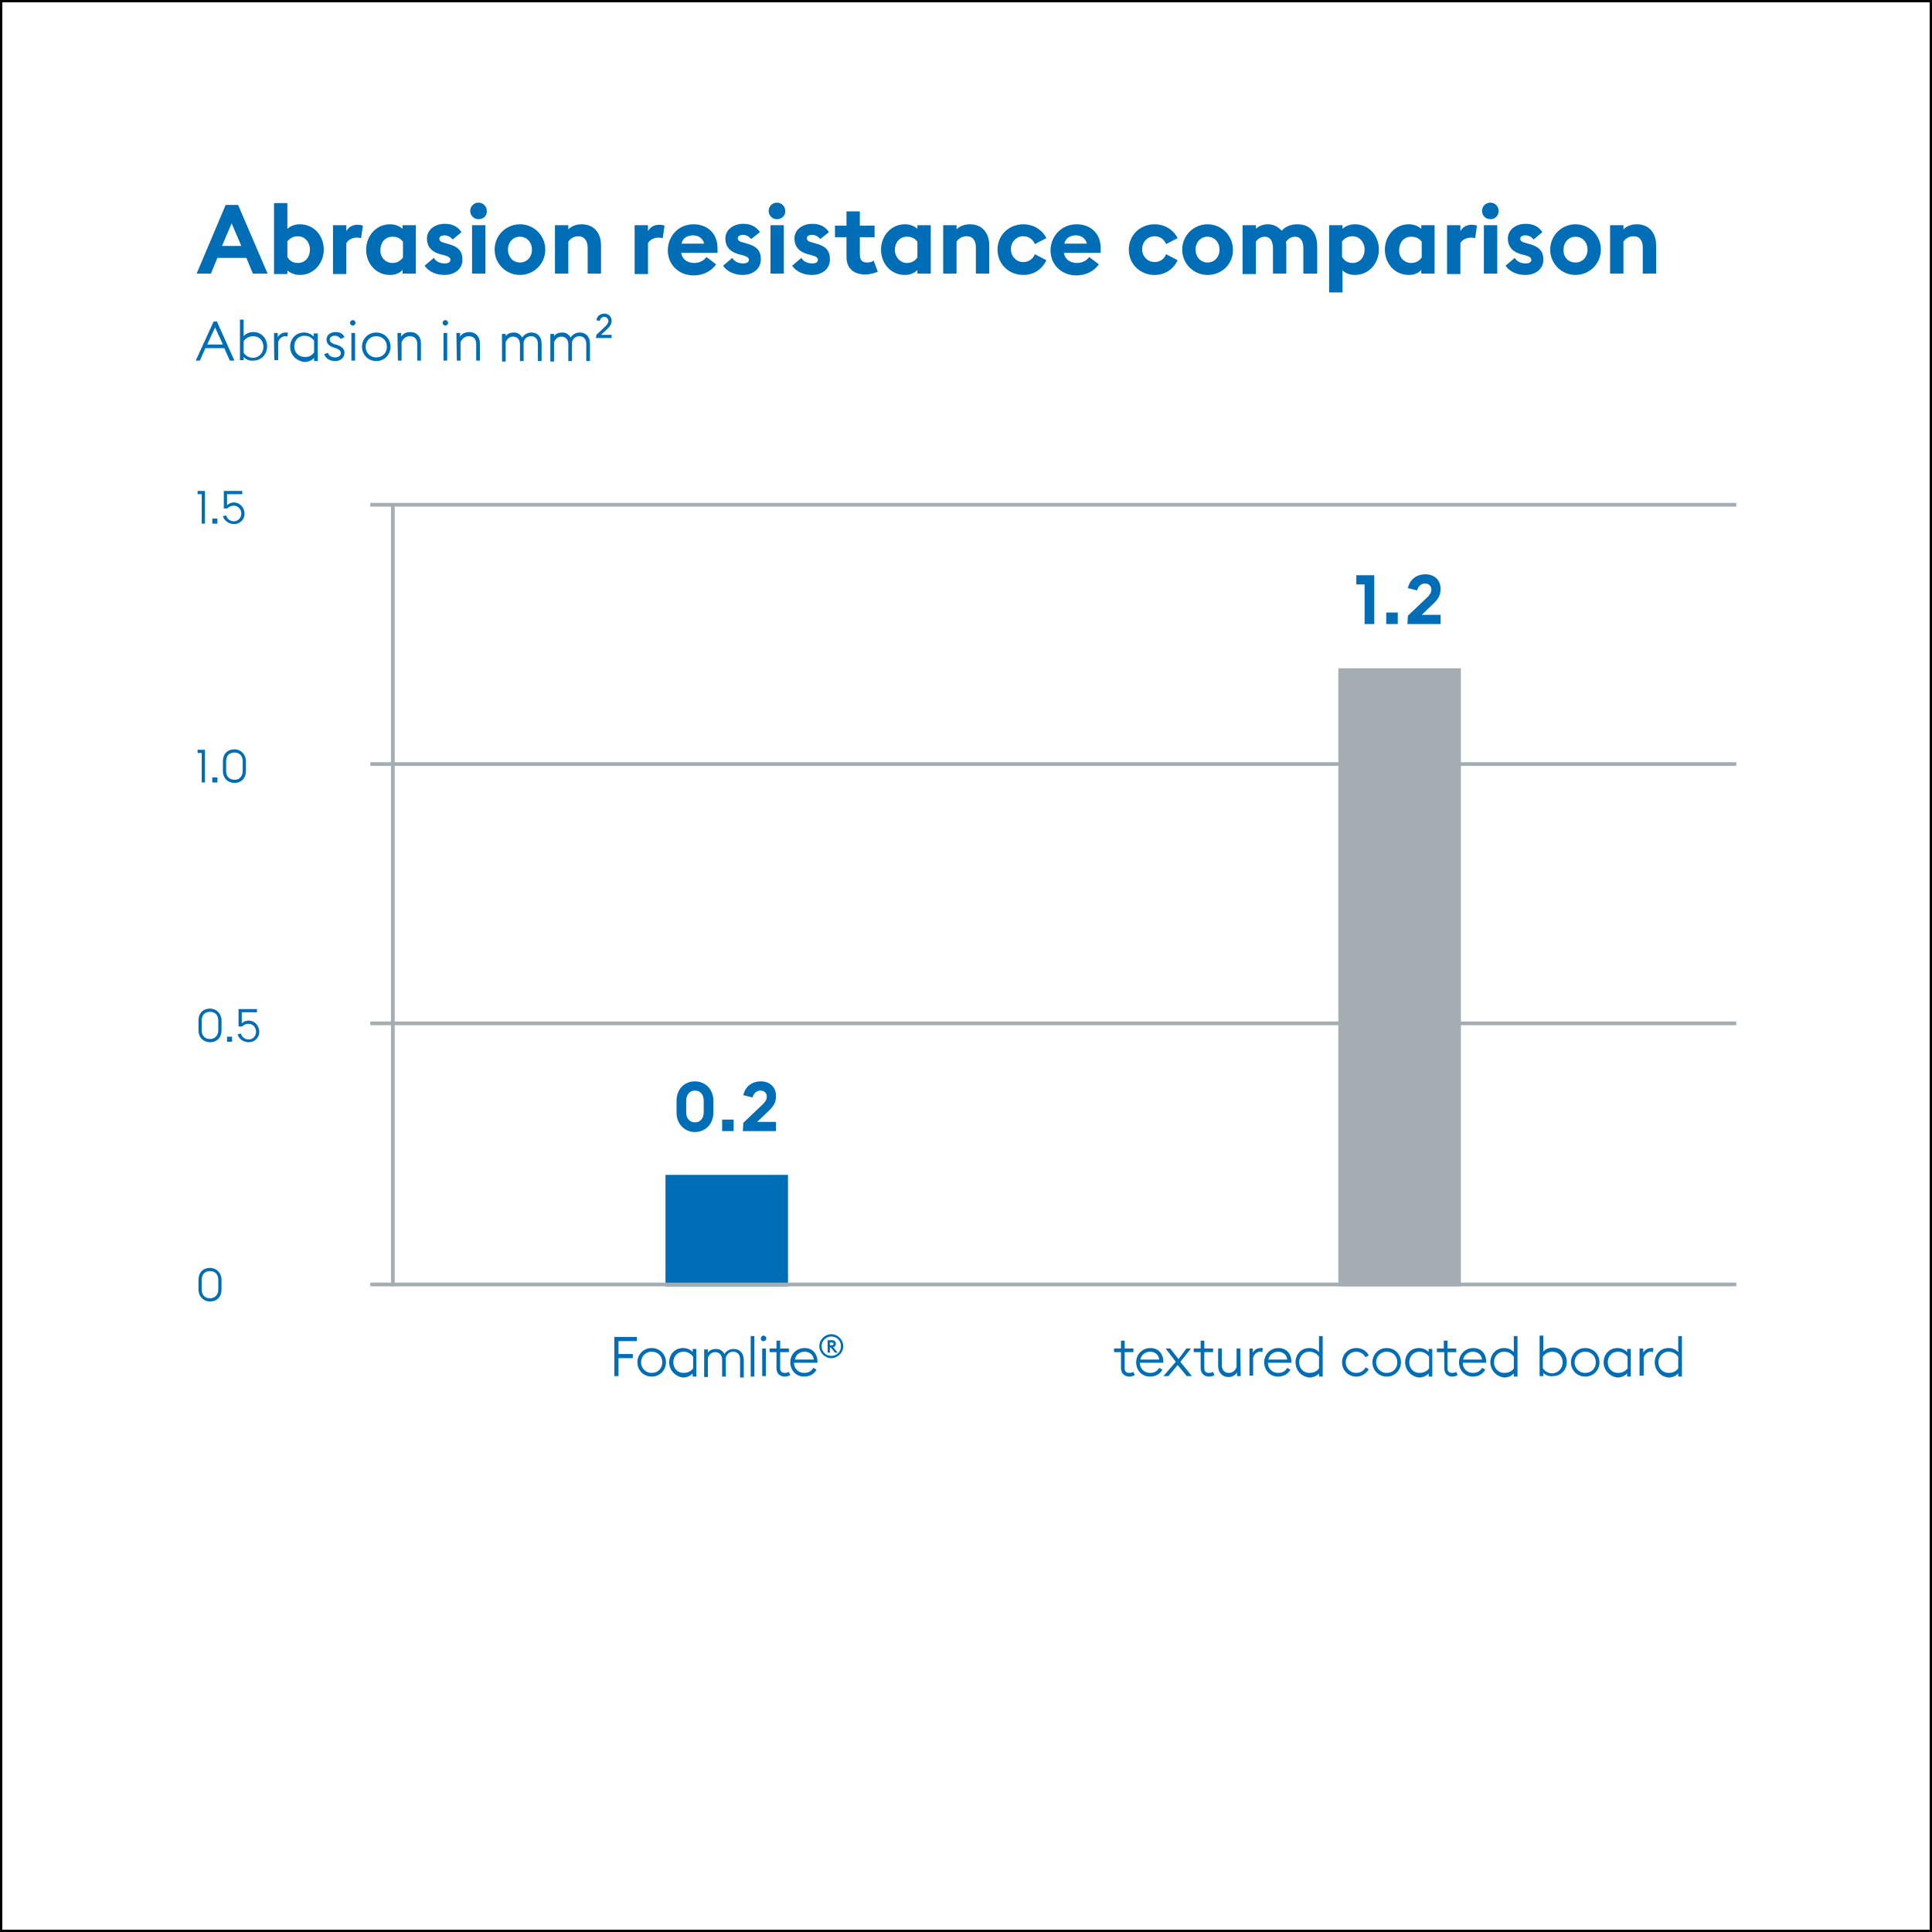 <?xml version="1.0" encoding="utf-8"?>
<!-- Generator: Adobe Illustrator 18.0.0, SVG Export Plug-In . SVG Version: 6.00 Build 0)  -->
<!DOCTYPE svg PUBLIC "-//W3C//DTD SVG 1.1//EN" "http://www.w3.org/Graphics/SVG/1.1/DTD/svg11.dtd">
<svg version="1.1" id="Ebene_1" xmlns="http://www.w3.org/2000/svg" xmlns:xlink="http://www.w3.org/1999/xlink" x="0px" y="0px"
	 viewBox="0 0 419.5 419.5" enable-background="new 0 0 419.5 419.5" xml:space="preserve">
<rect x="0" y="0" width="419.5" height="419.5" fill="#333333" stroke="none"/>
<rect x="0" y="0" fill="#FFFFFF" stroke="#000000" stroke-miterlimit="10" width="419.5" height="419.5"/>
<g>
	<g>
		<path fill="#006EB6" d="M49,44.5h2.7l6.4,14.9h-3.2L53.5,56h-6.3l-1.4,3.4h-3.1L49,44.5z M52.4,53.4l-2.1-4.9l-2.1,4.9H52.4z"/>
		<path fill="#006EB6" d="M65.1,59.7c-1.1,0-2.1-0.4-2.7-1v0.8h-2.9V44.1h2.9v5.6c0.6-0.6,1.6-1,2.7-1c3.1,0,5.2,2.5,5.2,5.5
			C70.3,57.1,68.2,59.7,65.1,59.7z M64.7,57.1c1.6,0,2.6-1.3,2.6-2.9s-1.1-2.9-2.6-2.9c-1.1,0-1.8,0.5-2.3,1.1v3.4
			C62.9,56.6,63.5,57.1,64.7,57.1z"/>
		<path fill="#006EB6" d="M72.3,48.9h2.9v1.3c0.4-0.8,1.3-1.4,2.4-1.4c0.5,0,1,0.1,1.2,0.2l-0.4,2.7c-0.1,0-0.5-0.1-0.9-0.1
			c-0.8,0-1.8,0.3-2.3,1.2v6.7h-2.9L72.3,48.9L72.3,48.9z"/>
		<path fill="#006EB6" d="M84.7,59.7c-3.1,0-5.2-2.5-5.2-5.5c0-2.9,2.1-5.5,5.2-5.5c1.1,0,2.1,0.4,2.7,1v-0.8h2.9v10.5h-2.9v-0.8
			C86.8,59.3,85.9,59.7,84.7,59.7z M85.2,57.1c1.1,0,1.8-0.5,2.3-1.2v-3.4c-0.5-0.7-1.2-1.1-2.3-1.1c-1.6,0-2.6,1.3-2.6,2.9
			C82.5,55.7,83.6,57.1,85.2,57.1z"/>
		<path fill="#006EB6" d="M96.5,59.7c-1.8,0-3.4-0.7-4.3-2l2-1.7c0.5,0.8,1.3,1.2,2.4,1.2c0.6,0,1.2-0.2,1.2-0.8
			c0-0.4-0.3-0.7-1.4-1l-0.8-0.2c-1.9-0.5-2.9-1.7-2.9-3.4c0-1.9,1.7-3.2,3.9-3.2c1.6,0,2.8,0.6,3.6,1.8L98.3,52
			c-0.5-0.6-1.1-0.9-1.8-0.9c-0.5,0-1.1,0.2-1.1,0.7c0,0.3,0.1,0.7,1,0.9l1,0.3c1.9,0.5,3,1.4,3,3.3C100.5,58.3,98.8,59.7,96.5,59.7
			z"/>
		<path fill="#006EB6" d="M103.9,47.6c-1,0-1.8-0.8-1.8-1.8c0-1,0.8-1.8,1.8-1.8c1,0,1.8,0.8,1.8,1.8
			C105.8,46.8,105,47.6,103.9,47.6z M102.5,48.9h2.9v10.5h-2.9V48.9z"/>
		<path fill="#006EB6" d="M112.9,59.7c-3,0-5.5-2.4-5.5-5.5c0-3.1,2.5-5.5,5.5-5.5s5.5,2.4,5.5,5.5
			C118.4,57.3,115.9,59.7,112.9,59.7z M112.9,57c1.5,0,2.6-1.2,2.6-2.8c0-1.6-1.1-2.8-2.6-2.8s-2.6,1.2-2.6,2.8
			C110.3,55.8,111.4,57,112.9,57z"/>
		<path fill="#006EB6" d="M120.5,48.9h2.9v0.9c0.7-0.7,1.7-1.1,2.9-1.1c2.6,0,4.2,1.8,4.2,4.6v6.1h-2.9v-5.6c0-1.5-0.7-2.5-2-2.5
			c-1,0-1.8,0.5-2.2,1.2v6.9h-2.9L120.5,48.9L120.5,48.9z"/>
		<path fill="#006EB6" d="M137.8,48.9h2.9v1.3c0.4-0.8,1.3-1.4,2.4-1.4c0.5,0,1,0.1,1.2,0.2l-0.4,2.7c-0.1,0-0.5-0.1-0.9-0.1
			c-0.8,0-1.8,0.3-2.3,1.2v6.7h-2.9L137.8,48.9L137.8,48.9z"/>
		<path fill="#006EB6" d="M150.6,48.7c2.8,0,5.2,1.8,5.2,5.2c0,0.3,0,0.5,0,1h-7.9c0.2,1.4,1.4,2.2,2.8,2.2c1.3,0,2.2-0.6,2.7-1.3
			l2.1,1.6c-1,1.4-2.7,2.4-4.9,2.4c-3.1,0-5.6-2.2-5.6-5.5C145.1,51.1,147.4,48.7,150.6,48.7z M148,52.9h4.9
			c-0.3-1.2-1.3-1.8-2.4-1.8C149.4,51.1,148.2,51.6,148,52.9z"/>
		<path fill="#006EB6" d="M161.3,59.7c-1.8,0-3.4-0.7-4.3-2l2-1.7c0.5,0.8,1.3,1.2,2.4,1.2c0.6,0,1.2-0.2,1.2-0.8
			c0-0.4-0.3-0.7-1.4-1l-0.8-0.2c-1.9-0.5-2.9-1.7-2.9-3.4c0-1.9,1.7-3.2,3.9-3.2c1.6,0,2.8,0.6,3.6,1.8l-1.9,1.5
			c-0.5-0.6-1.1-0.9-1.8-0.9c-0.5,0-1.1,0.2-1.1,0.7c0,0.3,0.1,0.7,1,0.9l1,0.3c1.9,0.5,3,1.4,3,3.3
			C165.3,58.3,163.5,59.7,161.3,59.7z"/>
		<path fill="#006EB6" d="M168.7,47.6c-1,0-1.8-0.8-1.8-1.8c0-1,0.8-1.8,1.8-1.8c1,0,1.8,0.8,1.8,1.8
			C170.6,46.8,169.7,47.6,168.7,47.6z M167.3,48.9h2.9v10.5h-2.9V48.9z"/>
		<path fill="#006EB6" d="M176.3,59.7c-1.8,0-3.4-0.7-4.3-2l2-1.7c0.5,0.8,1.3,1.2,2.4,1.2c0.6,0,1.2-0.2,1.2-0.8
			c0-0.4-0.3-0.7-1.4-1l-0.8-0.2c-1.9-0.5-2.9-1.7-2.9-3.4c0-1.9,1.7-3.2,3.9-3.2c1.6,0,2.8,0.6,3.6,1.8l-1.9,1.5
			c-0.5-0.6-1.1-0.9-1.8-0.9c-0.5,0-1.1,0.2-1.1,0.7c0,0.3,0.1,0.7,1,0.9l1,0.3c1.9,0.5,3,1.4,3,3.3
			C180.3,58.3,178.6,59.7,176.3,59.7z"/>
		<path fill="#006EB6" d="M187.9,59.6c-2.4,0-4.1-1.2-4.1-3.8v-4.3h-2.5v-2.5h2.5v-3.1h2.9v3.1h3.2v2.5h-3.2v3.7
			c0,1.3,0.5,1.8,1.6,1.8c0.6,0,1.1-0.2,1.4-0.4l0.9,2.4C190.1,59.2,189,59.6,187.9,59.6z"/>
		<path fill="#006EB6" d="M196.5,59.7c-3.1,0-5.2-2.5-5.2-5.5c0-2.9,2.1-5.5,5.2-5.5c1.1,0,2.1,0.4,2.7,1v-0.8h2.9v10.5h-2.9v-0.8
			C198.6,59.3,197.6,59.7,196.5,59.7z M196.9,57.1c1.1,0,1.8-0.5,2.3-1.2v-3.4c-0.5-0.7-1.2-1.1-2.3-1.1c-1.6,0-2.6,1.3-2.6,2.9
			C194.3,55.7,195.4,57.1,196.9,57.1z"/>
		<path fill="#006EB6" d="M204.8,48.9h2.9v0.9c0.7-0.7,1.7-1.1,2.9-1.1c2.6,0,4.2,1.8,4.2,4.6v6.1h-2.9v-5.6c0-1.5-0.6-2.5-2-2.5
			c-1,0-1.8,0.5-2.2,1.2v6.9h-2.9L204.8,48.9L204.8,48.9z"/>
		<path fill="#006EB6" d="M222.2,59.7c-3.1,0-5.6-2.3-5.6-5.5s2.5-5.5,5.6-5.5c2.2,0,4.1,1.2,5,3l-2.5,1.3c-0.4-1-1.3-1.7-2.5-1.7
			c-1.5,0-2.7,1.2-2.7,2.8c0,1.6,1.2,2.8,2.7,2.8c1.2,0,2.1-0.7,2.5-1.7l2.5,1.3C226.3,58.5,224.4,59.7,222.2,59.7z"/>
		<path fill="#006EB6" d="M233.8,48.7c2.8,0,5.2,1.8,5.2,5.2c0,0.3,0,0.5,0,1H231c0.2,1.4,1.4,2.2,2.8,2.2c1.3,0,2.2-0.6,2.7-1.3
			l2.1,1.6c-1,1.4-2.7,2.4-4.9,2.4c-3.1,0-5.6-2.2-5.6-5.5C228.2,51.1,230.6,48.7,233.8,48.7z M231.1,52.9h4.9
			c-0.3-1.2-1.3-1.8-2.4-1.8S231.4,51.6,231.1,52.9z"/>
		<path fill="#006EB6" d="M250.7,59.7c-3.1,0-5.6-2.3-5.6-5.5s2.5-5.5,5.6-5.5c2.2,0,4.1,1.2,5,3l-2.5,1.3c-0.4-1-1.3-1.7-2.5-1.7
			c-1.5,0-2.7,1.2-2.7,2.8c0,1.6,1.2,2.8,2.7,2.8c1.2,0,2.1-0.7,2.5-1.7l2.5,1.3C254.8,58.5,252.9,59.7,250.7,59.7z"/>
		<path fill="#006EB6" d="M262.2,59.7c-3,0-5.5-2.4-5.5-5.5c0-3.1,2.5-5.5,5.5-5.5c3,0,5.5,2.4,5.5,5.5
			C267.8,57.3,265.3,59.7,262.2,59.7z M262.2,57c1.5,0,2.6-1.2,2.6-2.8c0-1.6-1.1-2.8-2.6-2.8s-2.6,1.2-2.6,2.8
			C259.6,55.8,260.7,57,262.2,57z"/>
		<path fill="#006EB6" d="M283,53.9c0-1.4-0.5-2.5-1.8-2.5c-0.9,0-1.6,0.5-2,1.2c0.1,0.3,0.1,0.5,0.1,0.8v6h-2.9v-5.5
			c0-1.4-0.5-2.5-1.8-2.5c-0.8,0-1.6,0.5-1.9,1.1v7h-2.9V48.9h2.9v0.8c0.5-0.6,1.6-1,2.6-1c1.2,0,2.2,0.5,3,1.4
			c0.7-0.8,1.8-1.4,3.4-1.4c3,0,4.3,2.1,4.3,4.7v6H283L283,53.9L283,53.9z"/>
		<path fill="#006EB6" d="M288.6,48.9h2.9v0.8c0.6-0.6,1.6-1,2.7-1c3.1,0,5.2,2.5,5.2,5.5c0,2.9-2.1,5.5-5.2,5.5
			c-1.1,0-2.1-0.4-2.7-1v4.8h-2.9V48.9z M293.7,57.1c1.6,0,2.6-1.3,2.6-2.9s-1.1-2.9-2.6-2.9c-1.1,0-1.8,0.5-2.3,1.1v3.4
			C291.9,56.6,292.6,57.1,293.7,57.1z"/>
		<path fill="#006EB6" d="M305.9,59.7c-3.1,0-5.2-2.5-5.2-5.5c0-2.9,2.1-5.5,5.2-5.5c1.1,0,2.1,0.4,2.7,1v-0.8h2.9v10.5h-2.9v-0.8
			C308,59.3,307.1,59.7,305.9,59.7z M306.4,57.1c1.1,0,1.8-0.5,2.3-1.2v-3.4c-0.5-0.7-1.2-1.1-2.3-1.1c-1.6,0-2.6,1.3-2.6,2.9
			C303.7,55.7,304.8,57.1,306.4,57.1z"/>
		<path fill="#006EB6" d="M314.2,48.9h2.9v1.3c0.4-0.8,1.3-1.4,2.4-1.4c0.5,0,1,0.1,1.2,0.2l-0.4,2.7c-0.1,0-0.5-0.1-0.9-0.1
			c-0.8,0-1.8,0.3-2.3,1.2v6.7h-2.9L314.2,48.9L314.2,48.9z"/>
		<path fill="#006EB6" d="M323.6,47.6c-1,0-1.8-0.8-1.8-1.8c0-1,0.8-1.8,1.8-1.8c1,0,1.8,0.8,1.8,1.8S324.7,47.6,323.6,47.6z
			 M322.2,48.9h2.9v10.5h-2.9V48.9z"/>
		<path fill="#006EB6" d="M331.2,59.7c-1.8,0-3.4-0.7-4.3-2l2-1.7c0.5,0.8,1.3,1.2,2.4,1.2c0.6,0,1.2-0.2,1.2-0.8
			c0-0.4-0.3-0.7-1.4-1l-0.8-0.2c-1.9-0.5-2.9-1.7-2.9-3.4c0-1.9,1.7-3.2,3.9-3.2c1.6,0,2.8,0.6,3.6,1.8L333,52
			c-0.5-0.6-1.1-0.9-1.8-0.9c-0.5,0-1.1,0.2-1.1,0.7c0,0.3,0.1,0.7,1,0.9l1,0.3c1.9,0.5,3,1.4,3,3.3
			C335.2,58.3,333.5,59.7,331.2,59.7z"/>
		<path fill="#006EB6" d="M342.1,59.7c-3,0-5.5-2.4-5.5-5.5c0-3.1,2.5-5.5,5.5-5.5s5.5,2.4,5.5,5.5
			C347.6,57.3,345.1,59.7,342.1,59.7z M342.1,57c1.5,0,2.6-1.2,2.6-2.8c0-1.6-1.1-2.8-2.6-2.8s-2.6,1.2-2.6,2.8
			C339.4,55.8,340.5,57,342.1,57z"/>
		<path fill="#006EB6" d="M349.6,48.9h2.9v0.9c0.7-0.7,1.7-1.1,2.9-1.1c2.6,0,4.2,1.8,4.2,4.6v6.1h-2.9v-5.6c0-1.5-0.6-2.5-2-2.5
			c-1,0-1.8,0.5-2.2,1.2v6.9h-2.9L349.6,48.9L349.6,48.9z"/>
	</g>
	<g>
		<path fill="#006EB6" d="M46.4,69.8h0.7l3.8,8.5h-1l-1.2-2.7h-4.1l-1.2,2.7h-0.9L46.4,69.8z M48.4,74.8l-1.7-3.7l-1.7,3.7
			C45.1,74.8,48.4,74.8,48.4,74.8z"/>
		<path fill="#006EB6" d="M52.9,77.5v0.7h-0.8v-8.8h0.8V73c0.5-0.6,1.3-0.9,2.1-0.9c1.8,0,3,1.4,3,3.1c0,1.7-1.2,3.1-3,3.1
			C54.2,78.4,53.4,78.1,52.9,77.5z M57.2,75.3c0-1.3-0.9-2.3-2.2-2.3c-1,0-1.7,0.5-2.1,1.1v2.5c0.4,0.6,1.1,1.1,2.1,1.1
			C56.3,77.6,57.2,76.6,57.2,75.3z"/>
		<path fill="#006EB6" d="M59.5,72.3h0.8v0.9c0.3-0.5,0.9-1,1.7-1c0.2,0,0.3,0,0.5,0l-0.1,0.9c-0.2-0.1-0.4-0.1-0.5-0.1
			c-0.6,0-1.3,0.5-1.5,1.3v3.9h-0.8C59.5,78.3,59.5,72.3,59.5,72.3z"/>
		<path fill="#006EB6" d="M63,75.3c0-1.7,1.2-3.1,3-3.1c0.8,0,1.6,0.3,2.1,0.9v-0.7H69v6h-0.8v-0.7c-0.5,0.6-1.3,0.9-2.1,0.9
			C64.3,78.4,63,77,63,75.3z M68.2,76.5V74c-0.4-0.6-1.1-1.1-2.1-1.1c-1.3,0-2.2,1-2.2,2.3c0,1.3,0.9,2.3,2.2,2.3
			C67.1,77.6,67.8,77.1,68.2,76.5z"/>
		<path fill="#006EB6" d="M70.4,76.9l0.8-0.3c0.2,0.7,0.9,1,1.6,1c0.6,0,1.2-0.3,1.2-0.9c0-0.5-0.3-0.8-1.1-1.1l-0.6-0.2
			c-0.9-0.3-1.4-0.9-1.4-1.7c0-1,0.9-1.6,2-1.6c0.9,0,1.6,0.4,1.9,1.1L74,73.6c-0.3-0.4-0.7-0.7-1.3-0.7c-0.6,0-1.1,0.3-1.1,0.8
			c0,0.4,0.2,0.7,0.9,1l0.7,0.2c1,0.3,1.6,0.9,1.6,1.7c0,1.1-0.9,1.8-2,1.8C71.7,78.4,70.7,77.9,70.4,76.9z"/>
		<path fill="#006EB6" d="M76,70.1c0-0.3,0.3-0.6,0.6-0.6c0.3,0,0.6,0.3,0.6,0.6s-0.3,0.6-0.6,0.6C76.3,70.7,76,70.4,76,70.1z
			 M76.3,72.3h0.8v6h-0.8V72.3z"/>
		<path fill="#006EB6" d="M78.6,75.3c0-1.7,1.3-3.1,3.1-3.1s3.1,1.4,3.1,3.1c0,1.7-1.3,3.1-3.1,3.1S78.6,77,78.6,75.3z M84,75.3
			c0-1.3-0.9-2.3-2.3-2.3s-2.3,1.1-2.3,2.3s0.9,2.3,2.3,2.3C83.1,77.6,84,76.6,84,75.3z"/>
		<path fill="#006EB6" d="M86.3,72.3h0.8v0.8c0.4-0.7,1.2-1,2-1c1.3,0,2.3,0.9,2.3,2.4v3.8h-0.8v-3.6c0-1.1-0.6-1.7-1.6-1.7
			c-0.9,0-1.5,0.6-1.8,1.3v4h-0.8L86.3,72.3L86.3,72.3z"/>
		<path fill="#006EB6" d="M96.1,70.1c0-0.3,0.3-0.6,0.6-0.6c0.3,0,0.6,0.3,0.6,0.6s-0.3,0.6-0.6,0.6C96.4,70.7,96.1,70.4,96.1,70.1z
			 M96.3,72.3h0.8v6h-0.8V72.3z"/>
		<path fill="#006EB6" d="M99.1,72.3h0.8v0.8c0.4-0.7,1.2-1,2-1c1.3,0,2.3,0.9,2.3,2.4v3.8h-0.8v-3.6c0-1.1-0.6-1.7-1.6-1.7
			c-0.9,0-1.5,0.6-1.8,1.3v4h-0.8L99.1,72.3L99.1,72.3z"/>
		<path fill="#006EB6" d="M116.8,74.7c0-1.1-0.6-1.7-1.5-1.7c-0.8,0-1.4,0.5-1.6,1.3c0,0.1,0,0.2,0,0.3v3.8h-0.8v-3.6
			c0-1.1-0.6-1.7-1.5-1.7c-0.8,0-1.3,0.5-1.6,1.2v4.2H109v-6h0.8V73c0.4-0.6,1.1-0.8,1.8-0.8c0.8,0,1.4,0.4,1.8,1.1
			c0.5-0.8,1.3-1.1,2-1.1c1.3,0,2.2,0.9,2.2,2.4v3.8h-0.8L116.8,74.7L116.8,74.7L116.8,74.7z"/>
		<path fill="#006EB6" d="M127.3,74.7c0-1.1-0.6-1.7-1.5-1.7c-0.8,0-1.4,0.5-1.6,1.3c0,0.1,0,0.2,0,0.3v3.8h-0.8v-3.6
			c0-1.1-0.6-1.7-1.5-1.7c-0.8,0-1.3,0.5-1.6,1.2v4.2h-0.8v-6h0.8V73c0.4-0.6,1.1-0.8,1.8-0.8c0.8,0,1.4,0.4,1.8,1.1
			c0.5-0.8,1.3-1.1,2-1.1c1.3,0,2.2,0.9,2.2,2.4v3.8h-0.8L127.3,74.7L127.3,74.7L127.3,74.7z"/>
		<path fill="#006EB6" d="M129.5,72.7l2-1.9c0.3-0.3,0.6-0.7,0.6-1.1c0-0.5-0.4-0.9-0.9-0.9c-0.5,0-0.9,0.4-1,0.9l-0.7-0.2
			c0.1-0.8,0.8-1.4,1.7-1.4c0.9,0,1.6,0.6,1.6,1.6c0,0.7-0.4,1.2-0.9,1.7l-1.4,1.3h2.3v0.7h-3.4L129.5,72.7L129.5,72.7z"/>
	</g>
	<line fill="none" stroke="#A3ADB2" stroke-width="0.8" x1="85.3" y1="109.8" x2="85.3" y2="279.3"/>
	<g>
		<path fill="#006EB6" d="M43.8,163.5h-0.9v-0.7h1.6v7.1h-0.7L43.8,163.5L43.8,163.5z"/>
		<path fill="#006EB6" d="M46.1,169.9v-1.1h1.1v1.1H46.1z"/>
		<path fill="#006EB6" d="M48.4,167.4v-2.1c0-1.6,1-2.6,2.5-2.6c1.4,0,2.5,1.1,2.5,2.6v2.1c0,1.6-1,2.6-2.5,2.6
			C49.5,170,48.4,169,48.4,167.4z M52.7,167.4v-2.1c0-1.2-0.7-1.9-1.8-1.9s-1.8,0.7-1.8,1.9v2.1c0,1.2,0.7,1.9,1.8,1.9
			C51.9,169.4,52.7,168.6,52.7,167.4z"/>
	</g>
	<line fill="none" stroke="#A3ADB2" stroke-width="0.8" x1="80.4" y1="165.9" x2="377" y2="165.9"/>
	<line fill="none" stroke="#A3ADB2" stroke-width="0.8" x1="80.4" y1="222.2" x2="377" y2="222.2"/>
	<g>
		<path fill="#006EB6" d="M43.1,223.7v-2.1c0-1.6,1-2.6,2.5-2.6c1.4,0,2.5,1.1,2.5,2.6v2.1c0,1.6-1,2.6-2.5,2.6
			C44.2,226.3,43.1,225.3,43.1,223.7z M47.4,223.7v-2.1c0-1.2-0.7-1.9-1.8-1.9s-1.8,0.7-1.8,1.9v2.1c0,1.2,0.7,1.9,1.8,1.9
			C46.6,225.6,47.4,224.9,47.4,223.7z"/>
		<path fill="#006EB6" d="M49.3,226.2v-1.1h1.1v1.1H49.3z"/>
		<path fill="#006EB6" d="M51.6,224.6l0.7-0.2c0.2,0.7,0.8,1.3,1.7,1.3c0.9,0,1.6-0.7,1.6-1.7c0-0.9-0.7-1.7-1.6-1.7
			c-0.6,0-1.1,0.2-1.4,0.6h-0.8v-3.8h4v0.7h-3.3v2.4c0.3-0.3,0.8-0.6,1.5-0.6c1.3,0,2.3,1.1,2.3,2.5c0,1.2-1,2.2-2.3,2.2
			C53,226.3,51.9,225.7,51.6,224.6z"/>
	</g>
	<line fill="none" stroke="#A3ADB2" stroke-width="0.8" x1="80.4" y1="109.6" x2="377" y2="109.6"/>
	<g>
		<path fill="#006EB6" d="M43.8,107.3h-0.9v-0.7h1.6v7.1h-0.7L43.8,107.3L43.8,107.3z"/>
		<path fill="#006EB6" d="M46.1,113.7v-1.1h1.1v1.1H46.1z"/>
		<path fill="#006EB6" d="M48.4,112.1l0.7-0.2c0.2,0.7,0.8,1.3,1.7,1.3c0.9,0,1.6-0.8,1.6-1.7c0-0.9-0.7-1.7-1.6-1.7
			c-0.6,0-1.1,0.2-1.4,0.6h-0.8v-3.8h4v0.7h-3.3v2.4c0.3-0.3,0.8-0.6,1.5-0.6c1.3,0,2.3,1.1,2.3,2.5c0,1.2-1,2.2-2.3,2.2
			C49.8,113.8,48.7,113.1,48.4,112.1z"/>
	</g>
	<rect x="144.5" y="255.1" fill="#006EB6" width="26.6" height="24.2"/>
	<g>
		<path fill="#006EB6" d="M150.9,245.8c-2.3,0-4-1.8-4-4.2V239c0-2.4,1.6-4.2,4-4.2c2.3,0,4,1.8,4,4.2v2.6
			C154.9,244,153.2,245.8,150.9,245.8z M150.9,243.7c1.1,0,1.9-0.8,1.9-2.2V239c0-1.4-0.8-2.2-1.9-2.2c-1.1,0-1.9,0.8-1.9,2.2v2.6
			C149,242.9,149.8,243.7,150.9,243.7z"/>
		<path fill="#006EB6" d="M156.8,245.6v-2.5h2.5v2.5H156.8z"/>
		<path fill="#006EB6" d="M161.4,243.8l4.2-4c0.5-0.5,0.9-1,0.9-1.7c0-0.7-0.5-1.3-1.4-1.3c-0.9,0-1.5,0.7-1.7,1.5l-2-0.5
			c0.4-1.9,1.9-3,3.8-3c1.8,0,3.3,1.1,3.3,3.2c0,1.5-0.7,2.4-1.8,3.4l-2.3,2.2h4.1v2h-7.2L161.4,243.8L161.4,243.8z"/>
	</g>
	<rect x="290.6" y="145.1" fill="#A3ADB2" width="26.6" height="134.2"/>
	<g>
		<path fill="#006EB6" d="M296.4,126.9h-1.9v-2h3.9v10.6h-2.1V126.9z"/>
		<path fill="#006EB6" d="M301,135.5V133h2.5v2.5H301z"/>
		<path fill="#006EB6" d="M305.7,133.7l4.2-4c0.5-0.5,0.9-1,0.9-1.7c0-0.7-0.5-1.3-1.4-1.3c-0.9,0-1.5,0.7-1.7,1.5l-2-0.5
			c0.4-1.9,1.9-3,3.8-3c1.8,0,3.3,1.1,3.3,3.2c0,1.5-0.7,2.4-1.8,3.4l-2.3,2.2h4.1v2h-7.2L305.7,133.7L305.7,133.7z"/>
	</g>
	<g>
		<path fill="#006EB6" d="M133.4,290.3h4.9v0.9h-4v2.8h3.1v0.9h-3.1v3.9h-0.9V290.3z"/>
		<path fill="#006EB6" d="M138.4,295.8c0-1.7,1.3-3.1,3.1-3.1s3.1,1.4,3.1,3.1c0,1.7-1.3,3.1-3.1,3.1S138.4,297.5,138.4,295.8z
			 M143.8,295.8c0-1.3-0.9-2.3-2.3-2.3s-2.3,1.1-2.3,2.3s0.9,2.3,2.3,2.3S143.8,297.1,143.8,295.8z"/>
		<path fill="#006EB6" d="M145.3,295.8c0-1.7,1.2-3.1,3-3.1c0.8,0,1.6,0.3,2.1,0.9v-0.7h0.8v6h-0.8v-0.7c-0.5,0.6-1.3,0.9-2.1,0.9
			C146.6,298.9,145.3,297.5,145.3,295.8z M150.5,297.1v-2.5c-0.4-0.6-1.1-1.1-2.1-1.1c-1.3,0-2.2,1-2.2,2.3c0,1.3,0.9,2.3,2.2,2.3
			C149.4,298.1,150.1,297.7,150.5,297.1z"/>
		<path fill="#006EB6" d="M160.7,295.2c0-1.1-0.6-1.7-1.5-1.7c-0.8,0-1.4,0.5-1.6,1.3c0,0.1,0,0.2,0,0.3v3.8h-0.8v-3.6
			c0-1.1-0.6-1.7-1.5-1.7c-0.8,0-1.3,0.5-1.6,1.2v4.2h-0.8v-6h0.8v0.7c0.4-0.6,1.1-0.8,1.8-0.8c0.8,0,1.4,0.4,1.8,1.1
			c0.5-0.8,1.3-1.1,2-1.1c1.3,0,2.2,0.9,2.2,2.4v3.8h-0.8L160.7,295.2L160.7,295.2L160.7,295.2z"/>
		<path fill="#006EB6" d="M163,290.1h0.8v8.8H163V290.1z"/>
		<path fill="#006EB6" d="M165.2,290.6c0-0.3,0.3-0.6,0.6-0.6c0.3,0,0.6,0.3,0.6,0.6c0,0.3-0.3,0.6-0.6,0.6
			C165.5,291.3,165.2,291,165.2,290.6z M165.5,292.8h0.8v6h-0.8V292.8z"/>
		<path fill="#006EB6" d="M168.6,297.1v-3.5h-1.5v-0.8h1.5v-1.7h0.8v1.7h1.9v0.8h-1.9v3.5c0,0.8,0.5,1,1,1c0.4,0,0.7-0.1,0.9-0.2
			l0.3,0.7c-0.3,0.1-0.6,0.3-1.2,0.3C169.4,298.9,168.6,298.3,168.6,297.1z"/>
		<path fill="#006EB6" d="M171.6,295.8c0-1.7,1.3-3.1,3.1-3.1c1.6,0,2.8,1.1,2.8,3v0.2h-5.1c0,1.2,0.9,2.2,2.2,2.2
			c1,0,1.6-0.4,2-1.1l0.7,0.4c-0.5,0.9-1.4,1.5-2.7,1.5C172.8,298.9,171.6,297.5,171.6,295.8z M172.6,295.2h4.1
			c-0.1-1.1-1-1.7-2-1.7C173.7,293.5,172.8,294.1,172.6,295.2z"/>
	</g>
	<g>
		<path fill="#006EB6" d="M177.9,292.3c0-1.4,1.2-2.6,2.6-2.6c1.4,0,2.6,1.2,2.6,2.6c0,1.4-1.2,2.6-2.6,2.6
			C179.1,294.9,177.9,293.7,177.9,292.3z M182.6,292.3c0-1.2-0.9-2.1-2.1-2.1c-1.1,0-2.1,0.9-2.1,2.1c0,1.2,0.9,2.1,2.1,2.1
			C181.7,294.4,182.6,293.5,182.6,292.3z M179.7,291h1c0.5,0,0.8,0.3,0.8,0.8c0,0.4-0.2,0.6-0.6,0.7l1,1.2h-0.6l-0.9-1.1h-0.2v1.1
			h-0.5V291z M180.6,292.1c0.2,0,0.4-0.1,0.4-0.3c0-0.2-0.2-0.3-0.4-0.3h-0.4v0.6L180.6,292.1L180.6,292.1z"/>
	</g>
	<g>
		<path fill="#006EB6" d="M43.1,280v-2.1c0-1.6,1-2.6,2.5-2.6c1.4,0,2.5,1.1,2.5,2.6v2.1c0,1.6-1,2.6-2.5,2.6
			C44.2,282.6,43.1,281.5,43.1,280z M47.4,280v-2.1c0-1.2-0.7-1.9-1.8-1.9s-1.8,0.7-1.8,1.9v2.1c0,1.2,0.7,1.9,1.8,1.9
			C46.6,281.9,47.4,281.2,47.4,280z"/>
	</g>
	<line fill="none" stroke="#A3ADB2" stroke-width="0.8" x1="80.4" y1="278.9" x2="377" y2="278.9"/>
	<g>
		<path fill="#006EB6" d="M243.4,297.1v-3.5h-1.5v-0.8h1.5v-1.7h0.8v1.7h1.9v0.8h-1.9v3.5c0,0.8,0.5,1,1,1c0.4,0,0.7-0.1,0.9-0.2
			l0.3,0.7c-0.3,0.1-0.6,0.3-1.2,0.3C244.3,298.9,243.4,298.3,243.4,297.1z"/>
		<path fill="#006EB6" d="M246.7,295.8c0-1.7,1.3-3.1,3.1-3.1c1.6,0,2.8,1.1,2.8,3v0.2h-5.1c0,1.2,0.9,2.2,2.2,2.2
			c1,0,1.6-0.4,2-1.1l0.7,0.4c-0.5,0.9-1.4,1.5-2.7,1.5C247.9,298.9,246.7,297.5,246.7,295.8z M247.6,295.2h4.1
			c-0.1-1.1-1-1.7-2-1.7C248.8,293.5,247.8,294.1,247.6,295.2z"/>
		<path fill="#006EB6" d="M255.3,295.7l-2.2-2.9h1l1.8,2.3l1.7-2.3h1l-2.3,2.9l2.5,3.1h-1.1l-2-2.4l-2,2.4h-1.1L255.3,295.7z"/>
		<path fill="#006EB6" d="M260.7,297.1v-3.5h-1.5v-0.8h1.5v-1.7h0.8v1.7h1.9v0.8h-1.9v3.5c0,0.8,0.5,1,1,1c0.4,0,0.7-0.1,0.9-0.2
			l0.3,0.7c-0.3,0.1-0.6,0.3-1.2,0.3C261.6,298.9,260.7,298.3,260.7,297.1z"/>
		<path fill="#006EB6" d="M269.4,298.8h-0.8V298c-0.4,0.7-1.2,1-1.9,1c-1.2,0-2.2-0.9-2.2-2.4v-3.8h0.8v3.6c0,1.1,0.6,1.7,1.5,1.7
			c0.9,0,1.5-0.6,1.7-1.3v-4h0.8L269.4,298.8L269.4,298.8z"/>
		<path fill="#006EB6" d="M271.2,292.8h0.8v0.9c0.3-0.5,0.9-1,1.7-1c0.2,0,0.3,0,0.5,0l-0.1,0.9c-0.2-0.1-0.4-0.1-0.5-0.1
			c-0.6,0-1.3,0.5-1.5,1.3v3.9h-0.8V292.8z"/>
		<path fill="#006EB6" d="M274.5,295.8c0-1.7,1.3-3.1,3.1-3.1c1.6,0,2.8,1.1,2.8,3v0.2h-5.1c0,1.2,0.9,2.2,2.2,2.2
			c1,0,1.6-0.4,2-1.1l0.7,0.4c-0.5,0.9-1.4,1.5-2.7,1.5C275.7,298.9,274.5,297.5,274.5,295.8z M275.4,295.2h4.1
			c-0.1-1.1-1-1.7-2-1.7C276.6,293.5,275.6,294.1,275.4,295.2z"/>
		<path fill="#006EB6" d="M281.3,295.8c0-1.7,1.2-3.1,3-3.1c0.8,0,1.6,0.3,2.1,0.9v-3.5h0.8v8.8h-0.8v-0.7c-0.5,0.6-1.3,0.9-2.1,0.9
			C282.5,298.9,281.3,297.5,281.3,295.8z M286.4,297.1v-2.5c-0.4-0.6-1.1-1.1-2.1-1.1c-1.3,0-2.2,1-2.2,2.3c0,1.3,0.9,2.3,2.2,2.3
			C285.3,298.1,286,297.7,286.4,297.1z"/>
		<path fill="#006EB6" d="M291.4,295.8c0-1.7,1.3-3.1,3.1-3.1c1.2,0,2.2,0.6,2.7,1.6l-0.7,0.4c-0.4-0.7-1.1-1.2-2-1.2
			c-1.4,0-2.3,1.1-2.3,2.3s0.9,2.3,2.3,2.3c0.9,0,1.7-0.5,2-1.2l0.7,0.4c-0.5,0.9-1.5,1.6-2.7,1.6
			C292.7,298.9,291.4,297.5,291.4,295.8z"/>
		<path fill="#006EB6" d="M298,295.8c0-1.7,1.3-3.1,3.1-3.1s3.1,1.4,3.1,3.1c0,1.7-1.3,3.1-3.1,3.1S298,297.5,298,295.8z
			 M303.4,295.8c0-1.3-0.9-2.3-2.3-2.3s-2.3,1.1-2.3,2.3s0.9,2.3,2.3,2.3S303.4,297.1,303.4,295.8z"/>
		<path fill="#006EB6" d="M305.1,295.8c0-1.7,1.2-3.1,3-3.1c0.8,0,1.6,0.3,2.1,0.9v-0.7h0.8v6h-0.8v-0.7c-0.5,0.6-1.3,0.9-2.1,0.9
			C306.4,298.9,305.1,297.5,305.1,295.8z M310.3,297.1v-2.5c-0.4-0.6-1.1-1.1-2.1-1.1c-1.3,0-2.2,1-2.2,2.3c0,1.3,0.9,2.3,2.2,2.3
			C309.2,298.1,309.9,297.7,310.3,297.1z"/>
		<path fill="#006EB6" d="M313.6,297.1v-3.5H312v-0.8h1.5v-1.7h0.8v1.7h1.9v0.8h-1.9v3.5c0,0.8,0.5,1,1,1c0.4,0,0.7-0.1,0.9-0.2
			l0.3,0.7c-0.3,0.1-0.6,0.3-1.2,0.3C314.4,298.9,313.6,298.3,313.6,297.1z"/>
		<path fill="#006EB6" d="M316.8,295.8c0-1.7,1.3-3.1,3.1-3.1c1.6,0,2.8,1.1,2.8,3v0.2h-5.1c0,1.2,0.9,2.2,2.2,2.2
			c1,0,1.6-0.4,2-1.1l0.7,0.4c-0.5,0.9-1.4,1.5-2.7,1.5C318,298.9,316.8,297.5,316.8,295.8z M317.7,295.2h4.1c-0.1-1.1-1-1.7-2-1.7
			C318.9,293.5,317.9,294.1,317.7,295.2z"/>
		<path fill="#006EB6" d="M323.6,295.8c0-1.7,1.2-3.1,3-3.1c0.8,0,1.6,0.3,2.1,0.9v-3.5h0.8v8.8h-0.8v-0.7c-0.5,0.6-1.3,0.9-2.1,0.9
			C324.9,298.9,323.6,297.5,323.6,295.8z M328.7,297.1v-2.5c-0.4-0.6-1.1-1.1-2.1-1.1c-1.3,0-2.2,1-2.2,2.3c0,1.3,0.9,2.3,2.2,2.3
			C327.6,298.1,328.4,297.7,328.7,297.1z"/>
		<path fill="#006EB6" d="M335.1,298.1v0.7h-0.8v-8.8h0.8v3.5c0.5-0.6,1.3-0.9,2.1-0.9c1.8,0,3,1.4,3,3.1c0,1.7-1.2,3.1-3,3.1
			C336.4,298.9,335.6,298.6,335.1,298.1z M339.3,295.8c0-1.3-0.9-2.3-2.2-2.3c-1,0-1.7,0.5-2.1,1.1v2.5c0.4,0.6,1.1,1.1,2.1,1.1
			C338.4,298.1,339.3,297.1,339.3,295.8z"/>
		<path fill="#006EB6" d="M341.1,295.8c0-1.7,1.3-3.1,3.1-3.1s3.1,1.4,3.1,3.1c0,1.7-1.3,3.1-3.1,3.1S341.1,297.5,341.1,295.8z
			 M346.5,295.8c0-1.3-0.9-2.3-2.3-2.3s-2.3,1.1-2.3,2.3s0.9,2.3,2.3,2.3S346.5,297.1,346.5,295.8z"/>
		<path fill="#006EB6" d="M348.2,295.8c0-1.7,1.2-3.1,3-3.1c0.8,0,1.6,0.3,2.1,0.9v-0.7h0.8v6h-0.8v-0.7c-0.5,0.6-1.3,0.9-2.1,0.9
			C349.5,298.9,348.2,297.5,348.2,295.8z M353.4,297.1v-2.5c-0.4-0.6-1.1-1.1-2.1-1.1c-1.3,0-2.2,1-2.2,2.3c0,1.3,0.9,2.3,2.2,2.3
			C352.3,298.1,353,297.7,353.4,297.1z"/>
		<path fill="#006EB6" d="M356,292.8h0.8v0.9c0.3-0.5,0.9-1,1.7-1c0.2,0,0.3,0,0.5,0l-0.1,0.9c-0.2-0.1-0.4-0.1-0.5-0.1
			c-0.6,0-1.3,0.5-1.5,1.3v3.9H356V292.8z"/>
		<path fill="#006EB6" d="M359.3,295.8c0-1.7,1.2-3.1,3-3.1c0.8,0,1.6,0.3,2.1,0.9v-3.5h0.8v8.8h-0.8v-0.7c-0.5,0.6-1.3,0.9-2.1,0.9
			C360.5,298.9,359.3,297.5,359.3,295.8z M364.4,297.1v-2.5c-0.4-0.6-1.1-1.1-2.1-1.1c-1.3,0-2.2,1-2.2,2.3c0,1.3,0.9,2.3,2.2,2.3
			C363.3,298.1,364,297.7,364.4,297.1z"/>
	</g>
</g>
</svg>
